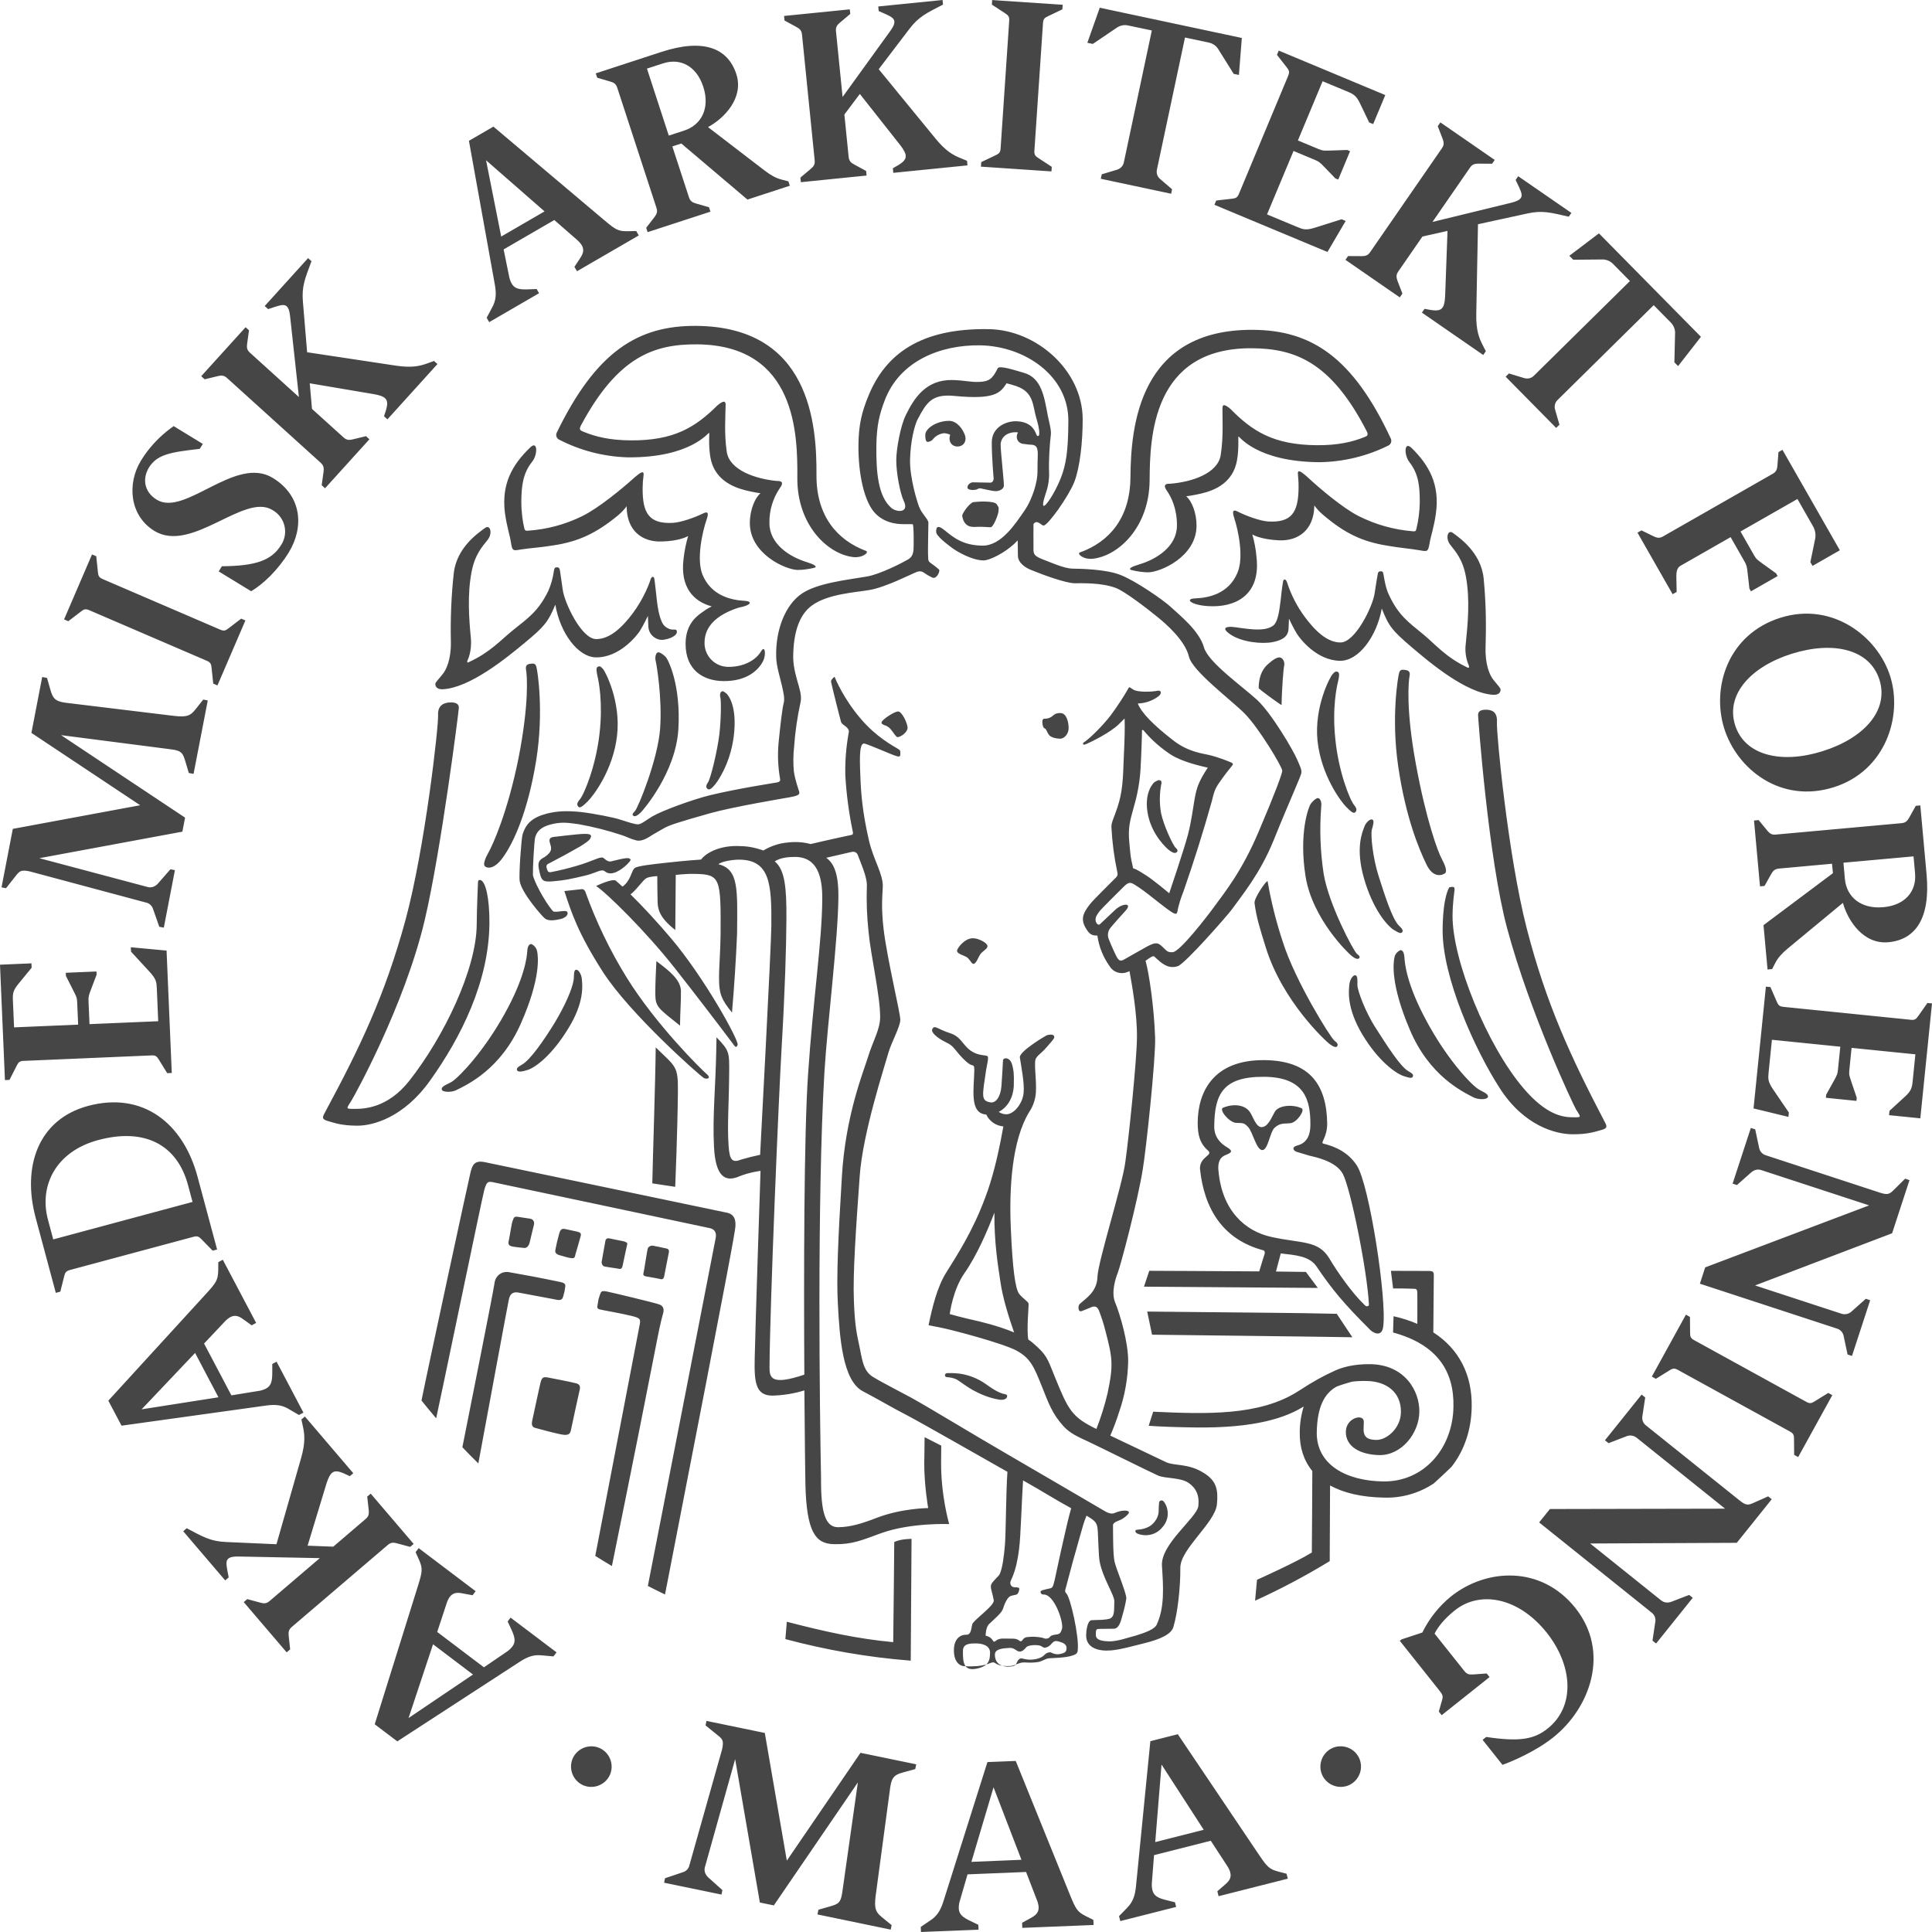 <?xml version="1.0" encoding="UTF-8"?><svg id="Layer_2" xmlns="http://www.w3.org/2000/svg" viewBox="0 0 43 43"><defs><style>.cls-1{fill:#464646;fill-rule:evenodd;}</style></defs><g id="Layer_1-2"><g id="_x31_.-Pages-_x2014_-Front-Page"><g id="arkitektforeningen-frontpage-sponsored-1400"><g id="Group-17"><g id="Hero"><g id="Group-4"><g id="Group-8"><path id="Fill-3" class="cls-1" d="M29.647,38.909c.226-.105.495-.008.602.217.105.226.008.495-.217.602-.226.105-.495.008-.602-.217-.105-.226-.008-.495.217-.602ZM31.155,36.519l.043-.033.458-.151c.153-.311.371-.586.64-.805.783-.624,2.006-.696,2.768.26.778.979.33,2.224-.497,2.881-.387.309-.931.542-1.127.608l-.442-.556.08-.064c.735.11,1.063.056,1.366-.186.632-.503.552-1.417-.018-2.134-.634-.796-1.491-.94-2.043-.5-.253.2-.39.392-.454.52l.664.834c.06.076.117.078.19.075l.306-.022.064.08-1.066.848-.064-.08.076-.267c.02-.071.009-.11-.051-.186,0,0-.893-1.122-.893-1.122ZM38.395,33.578l-1.97-1.58c-.067-.052-.157-.063-.234-.028l-.39.15-.08-.064.816-1.017.08.064-.062.413c-.016.08.015.161.08.21l2.08,1.667c.135.108.181.11.284.069l.354-.158.08.064-.778.97-3.263.015,1.58,1.267c.076.06.163.055.233.028l.39-.15.08.064-.816,1.017-.08-.064.062-.413c.016-.08-.015-.161-.08-.21l-2.505-2.008.24-.298s3.899-.008,3.899-.008ZM37.523,29.26l.09.05.003.351c.002.075.002.119.087.165l2.502,1.376c.085.047.122.024.186-.014l.3-.186.09.05-.76,1.378-.089-.05-.003-.352c-.002-.074-.002-.118-.087-.165l-2.502-1.376c-.085-.046-.122-.024-.186.015l-.3.186-.089-.05s.758-1.378.758-1.378ZM41.601,26.828l-2.402-.786c-.092-.03-.172.006-.228.056l-.312.277-.097-.031.406-1.24.097.032.087.409c.014.08.072.145.15.168l2.534.83c.164.053.208.039.29-.036l.276-.273.097.032-.387,1.183-3.05,1.161,1.925.63c.08.025.168.004.228-.055l.312-.278.097.032-.405,1.24-.098-.032-.087-.409c-.014-.08-.072-.145-.15-.168l-3.05-.999.118-.363s3.649-1.38,3.649-1.38ZM42.53,22.698c.096.01.122-.026.166-.087l.202-.288.102.01-.26,2.557-.696-.07.01-.097.346-.317c.131-.122.154-.185.17-.345l.06-.595-1.42-.144-.051.509c-.01.096.008.13.054.27l.112.332-.007.069-.68-.069.007-.07.165-.297c.08-.138.089-.175.097-.26l.052-.51-1.522-.154-.074.729c-.014.14-.015.204.098.372l.353.518-.01.097-.776-.188.275-2.711.101.01.14.323c.032.068.05.108.146.117l2.84.288v.001ZM42.623,19.435l-.034-.375-1.56.141.032.36c.037.408.364.676.857.63.478-.043.742-.348.705-.756ZM39.039,18.262l.102-.01.195.237c.048.056.09.095.186.086l2.8-.254c.096-.009.13-.055.168-.118l.149-.268.101-.009.139,1.53c.089.976-.24,1.46-.852,1.515-.553.05-.898-.475-1.01-.876l-1.227,1.015c-.131.109-.22.209-.275.317l-.073.141-.102.01-.09-.987,1.545-1.157-.02-.21-1.184.108c-.097.009-.13.055-.168.118l-.15.268-.101.009s-.133-1.465-.133-1.465ZM40.561,16.72c.93-.291,1.482-.91,1.27-1.589-.213-.678-1.019-.872-1.95-.581-.915.287-1.476.908-1.264,1.587.212.679,1.029.87,1.944.583ZM39.631,13.748c1.156-.362,2.164.423,2.44,1.308.278.884-.103,2.104-1.26,2.466-1.177.369-2.15-.4-2.436-1.31-.284-.91.078-2.095,1.255-2.464h.001ZM36.445,11.855l.089-.05.275.134c.067.03.121.048.205,0l2.441-1.394c.085-.048.096-.104.104-.177l.024-.306.089-.05,1.277,2.235-.608.348-.048-.084.108-.527c.015-.091-.001-.185-.046-.266l-.35-.612-1.267.723.307.539c.048.084.083.101.201.189l.284.204.035.06-.594.34-.035-.061-.038-.338c-.016-.159-.03-.194-.073-.269l-.307-.538-1.118.639c-.084.048-.09.157-.09.232l.007.349-.09.05s-.782-1.37-.782-1.37ZM33.585,8.312l.334.102c.072.02.152.016.221-.052l2.137-2.107-.375-.38c-.06-.062-.142-.098-.228-.1l-.659.006-.087-.088.659-.499,2.27,2.302-.508.652-.083-.084.016-.66c0-.075-.03-.16-.098-.228l-.378-.384-2.136,2.107c-.06.055-.082.139-.059.217l.097.336-.073.072-1.124-1.14.073-.072h.001ZM32.895,4.992l-.038,1.997c-.007.361.063.534.135.676l.078.152-.058.084-1.365-.943.059-.084c.212.042.336.062.4-.03.032-.037.052-.122.058-.255l.053-1.45-.558.125-.539.78c-.055.08-.04.135-.017.205l.11.285-.058.085-1.21-.836.059-.084.306.002c.073-.002.13-.009.185-.089l1.598-2.313c.055-.08.041-.136.017-.205l-.11-.285.058-.085,1.21.836-.059.084-.306-.002c-.073.002-.13.009-.185.088l-.836,1.21,1.764-.43c.111-.029.171-.059.202-.103.04-.058.011-.13-.035-.234l-.08-.167.057-.084,1.184.817-.059.084c-.412-.095-.587-.144-.919-.072l-1.102.24.001.001ZM28.672,1.682c.038-.09.011-.124-.034-.184l-.217-.277.04-.095,2.371.99-.27.646-.089-.037-.203-.423c-.079-.162-.132-.202-.281-.264l-.552-.23-.55,1.318.473.197c.09.037.127.03.274.027l.35-.012.064.027-.263.632-.065-.027-.236-.245c-.11-.116-.142-.135-.222-.168l-.472-.197-.59,1.412.677.282c.13.054.191.074.385.015l.598-.189.09.038-.405.69-2.516-1.05.04-.095.35-.04c.074-.01.117-.016.154-.105l1.1-2.636h-.001ZM24.522,3.879l.334-.1c.071-.023.136-.07.157-.165l.623-2.936-.522-.11c-.084-.02-.172-.005-.245.04l-.547.37-.121-.026.276-.78,3.162.673-.065.823-.116-.024-.35-.56c-.048-.071-.123-.12-.207-.137l-.527-.112-.624,2.936c-.019.079.008.161.07.213l.266.228-.02.1-1.566-.333.021-.1h.001ZM21.832,3.709l.008-.102.318-.151c.067-.034.106-.052.112-.15l.192-2.848c.006-.097-.03-.12-.092-.163l-.294-.192.006-.102,1.57.105-.007.102-.318.152c-.067.033-.106.052-.113.149l-.192,2.849c-.006.096.03.12.092.162l.295.193-.007.102s-1.57-.106-1.57-.106ZM19.557,1.54l1.266,1.546c.229.28.395.367.542.428l.158.065.01.102-1.651.166-.01-.102c.19-.105.297-.17.285-.283,0-.049-.04-.126-.12-.231l-.9-1.14-.344.458.095.944c.01.096.056.13.12.166l.269.146.01.102-1.463.148-.01-.102.234-.197c.055-.049.094-.09.084-.187l-.282-2.799c-.01-.097-.056-.13-.12-.167l-.269-.146-.01-.102,1.463-.147.01.102-.234.197c-.055.048-.094.09-.084.187l.147,1.464,1.065-1.473c.066-.093.093-.155.087-.209-.007-.07-.076-.106-.178-.155l-.17-.075-.01-.102,1.431-.144.01.102c-.375.194-.541.27-.747.54,0,0-.684.898-.684.898ZM14.757,1.41l-.358.117.486,1.491.343-.112c.39-.127.578-.506.424-.977-.15-.456-.506-.646-.895-.518v-.001ZM14.414,5.167l-.032-.097.187-.242c.043-.06.073-.109.042-.201l-.873-2.674c-.03-.092-.082-.115-.152-.137l-.294-.086-.032-.097,1.46-.477c.932-.304,1.477-.091,1.668.493.172.527-.264.981-.63,1.18l1.264.97c.136.104.253.167.37.197l.155.04.032.098-.943.308-1.472-1.248-.2.065.37,1.132c.03.092.082.115.152.137l.294.085.032.098s-1.398.456-1.398.456ZM11.154,5.265l.966-.56-1.302-1.138.337,1.698h-.001ZM10.957,6.837c.079-.145.096-.286.056-.506l-.576-3.197.545-.316,2.476,2.09c.241.202.302.242.512.238l.19-.004.057.098-1.375.797-.057-.098.106-.16c.07-.104.128-.2.057-.321-.03-.046-.067-.088-.109-.123l-.502-.438-1.128.654.118.58c.01.064.031.125.062.182.067.116.177.134.36.127l.195-.007.054.093-1.11.644-.056-.098s.125-.235.125-.235ZM6.837,7.84l1.974.298c.358.054.538.007.688-.046l.161-.058.076.069-1.113,1.23-.076-.068c.07-.206.106-.326.022-.402-.032-.036-.114-.067-.245-.09l-1.43-.242.05.57.704.636c.072.065.129.058.2.043l.298-.072.076.069-.987,1.09-.075-.068.042-.303c.007-.073.008-.13-.064-.196l-2.085-1.887c-.072-.065-.129-.058-.2-.043l-.298.072-.076-.069.987-1.09.076.068-.042.304c-.008.073-.01.13.063.195l1.09.987-.197-1.806c-.013-.114-.035-.177-.075-.214-.052-.047-.128-.027-.237.005l-.176.058-.076-.069.965-1.066.076.068c-.148.397-.22.564-.191.902l.094,1.125h.001ZM6.427,12.295c-.238.39-.573.71-.837.864l-.722-.441.07-.115c.724-.006,1.1-.117,1.317-.47.167-.252.098-.592-.155-.759-.013-.009-.027-.017-.041-.025-.625-.382-1.795.974-2.622.468-.565-.346-.605-1.065-.302-1.561.25-.41.553-.647.73-.772l.649.396-.068.11c-.644.074-.95.12-1.133.419-.14.23-.118.534.176.713.63.385,1.75-.994,2.582-.485.648.396.702,1.093.356,1.658ZM4.84,15.255l-.094-.04-.037-.35c-.009-.075-.014-.118-.103-.157l-2.622-1.128c-.09-.039-.124-.013-.184.032l-.28.214-.094-.04.622-1.446.094.04.037.351c.009.074.014.117.103.156l2.622,1.128c.09.039.124.013.184-.032l.28-.214.094.04-.622,1.446ZM.878,19.101l2.42.644c.096.019.17-.027.22-.083l.275-.315.1.02-.247,1.28-.101-.02-.138-.394c-.023-.078-.089-.135-.169-.148l-2.582-.692c-.169-.033-.21-.014-.282.071l-.24.305-.1-.02.251-1.301,2.835-.526-2.421-1.61.24-1.244.107.02.075.262c.05.169.087.258.333.29l2.424.294c.305.037.372-.022.472-.145l.174-.219.1.02-.316,1.634-.106-.02-.076-.256c-.054-.176-.075-.24-.316-.27l-2.451-.316,2.76,1.836-.06.312-3.181.59v.001ZM.523,23.611c-.097.005-.117.043-.152.11l-.16.314-.101.004-.11-2.568.7-.03.004.097-.297.363c-.113.14-.127.205-.12.367l.026.598,1.426-.061-.022-.512c-.004-.097-.027-.128-.092-.26l-.158-.312-.003-.07.683-.029.003.07-.12.318c-.06.148-.063.186-.06.272l.022.512,1.529-.065-.031-.733c-.006-.14-.015-.204-.15-.355l-.424-.461-.005-.097.796.074.116,2.724-.102.004-.185-.3c-.04-.062-.064-.1-.16-.095l-2.853.122v-.001ZM1.068,27.148l.117.437,3.1-.834-.1-.374c-.24-.895-.958-1.282-1.999-1.003-.952.256-1.32,1.025-1.118,1.774ZM.794,27.104c-.304-1.129.046-2.187,1.166-2.49,1.217-.326,2.116.38,2.437,1.577l.435,1.619-.099.026-.246-.252c-.053-.052-.084-.083-.177-.058l-2.757.741c-.094.026-.105.067-.125.14l-.086.341-.1.027-.448-1.67v-.001ZM4.862,31.099l-.52-.987-1.19,1.255,1.71-.268ZM6.425,31.359c-.142-.084-.282-.107-.503-.076l-3.217.448-.294-.557,2.186-2.39c.212-.234.254-.293.26-.503l.002-.19.1-.053.742,1.406-.1.053-.157-.113c-.1-.075-.193-.135-.317-.07-.048.028-.091.063-.128.104l-.457.485.608,1.153.584-.095c.064-.007.126-.025.184-.054.12-.063.141-.172.142-.355v-.195l.096-.05.598,1.134-.1.052-.23-.134h.001ZM6.153,34.37l.549-1.92c.1-.348.076-.534.042-.69l-.036-.167.078-.066,1.077,1.262-.078.066c-.195-.095-.31-.146-.395-.073-.04.028-.081.105-.122.231l-.422,1.389.571.022.721-.616c.074-.063.075-.12.069-.193l-.034-.305.078-.066.955,1.118-.077.067-.296-.08c-.071-.018-.128-.026-.202.037l-2.138,1.826c-.074.063-.074.12-.068.193l.033.305-.078.066-.955-1.118.078-.067.295.08c.072.018.128.027.202-.037l1.118-.955-1.816-.036c-.114-.001-.18.013-.221.048-.053.045-.044.122-.026.235l.035.182-.078.067-.934-1.094.078-.067c.374.198.531.29.87.306,0,0,1.127.05,1.127.05ZM10.528,37.27l-.89-.674-.545,1.642,1.435-.969v.001ZM12.053,36.842c-.163-.016-.3.022-.487.145l-2.723,1.77-.503-.38.966-3.092c.093-.302.106-.373.022-.565l-.078-.174.068-.09,1.268.959-.068.09-.19-.035c-.122-.026-.232-.04-.317.07-.032.046-.056.097-.072.15l-.208.632,1.04.787.489-.334c.055-.034.103-.077.143-.127.082-.108.055-.216-.022-.382l-.082-.177.065-.086,1.023.773-.069.09s-.265-.024-.265-.024ZM13.353,38.909c.225.107.323.376.218.602-.107.225-.375.322-.602.218-.225-.107-.323-.376-.218-.602.107-.225.375-.322.601-.218h.001ZM25.711,40.999l1.08-.274-.939-1.452-.14,1.726h-.001ZM25.091,42.456c.115-.118.17-.249.192-.47l.32-3.233.611-.155,1.809,2.687c.177.261.224.316.427.37l.184.048.028.11-1.54.39-.028-.11.146-.126c.096-.08.177-.156.142-.292-.015-.053-.039-.103-.07-.148l-.364-.558-1.263.32-.046.59c-.008.064-.004.128.01.191.033.13.134.178.312.221l.19.047.026.104-1.243.315-.028-.11.185-.19v-.001ZM21.62,41.439l1.114-.046-.621-1.614-.493,1.66ZM20.713,42.738c.137-.092.218-.209.285-.422l.979-3.098.63-.025,1.216,3.003c.12.292.155.355.342.45l.17.085.005.113-1.587.064-.005-.113.169-.093c.11-.058.205-.116.2-.256-.005-.055-.018-.109-.04-.16l-.24-.622-1.303.053-.165.568c-.021.061-.031.125-.03.19.005.135.094.201.26.28l.175.085.005.108-1.281.052-.005-.113.22-.15v.001ZM16.362,39.154l-.676,2.413c-.02.095.025.17.08.221l.312.279-.02.1-1.277-.264.02-.1.396-.133c.078-.022.136-.087.15-.167l.726-2.574c.034-.168.016-.211-.068-.283l-.302-.244.021-.1,1.298.268.49,2.842,1.64-2.4,1.24.256-.022.106-.262.072c-.17.047-.26.084-.294.33l-.325,2.42c-.04.305.017.372.139.474l.216.177-.02.1-1.63-.338.021-.105.257-.073c.176-.052.24-.072.274-.312l.347-2.448-1.87,2.737-.311-.064-.55-3.19h0ZM13.249,34.629c.122.077.245.152.37.226,1.07-5.261,1.005-5.128,1.14-5.626.02-.07.02-.16-.087-.197-.106-.038-1.07-.27-1.178-.29-.107-.018-.117.006-.14.071-.027.083-.036.103-.045.176-.01.086-.04.133.035.153.072.02.463.084.713.146.195.048.21.067.174.228,0,0-.982,5.113-.982,5.113ZM11.57,28.774l.736.138c.11.02.201.058.229-.058.03-.108.03-.106.042-.192.017-.087,0-.11-.15-.138-.367-.077-.735-.147-1.104-.211-.153-.022-.298.072-.319.258-.018.154-.604,3.092-.713,3.64.116.122.234.241.355.36.134-.716.653-3.53.679-3.647.032-.152.113-.18.245-.15ZM16.359,27.367c.036-.212-.018-.336-.164-.373-.105-.025-5.04-1.051-5.413-1.13-.236-.046-.271.087-.308.221-.032.122-.963,4.434-1.093,5.086.107.133.215.265.326.395l.006-.023c.022-.078,1.019-4.89,1.065-5.057.05-.168.068-.202.203-.172.148.032,4.722.998,4.824,1.022.09.023.151.087.123.222-.016.097-1.277,6.552-1.509,7.74.126.065.253.128.382.19,1.594-8.173,1.52-7.903,1.558-8.12v-.001ZM19.88,36.549c-.796-.074-1.503-.23-2.368-.454l-.032.386c.9.241,1.832.405,2.79.48l.018-2.711s-.236-.002-.385.07c0,.086-.014,1.561-.023,2.23v-.001ZM32.755,31.317c.015-.716-.281-1.293-.854-1.663.004-.501.008-1.126.011-1.278,0-.061-.018-.087-.1-.088-.083,0-.552-.004-.855-.003l.049.392c.287-.002.464.008.482.008.035,0,.057.023.057.094,0,.03.003.354,0,.686-.171-.073-.348-.13-.529-.17l-.011.362c.976.266,1.361.854,1.344,1.653-.014.919-.651,1.677-1.568,1.662-.814-.012-1.484-.37-1.474-1.094.01-.558.165-.868.448-1.02.135-.05.262-.085.335-.106.097-.013.206-.018.324-.016.432.006.775.241.766.699-.005.349-.312.616-.547.613-.167-.003-.29-.042-.284-.247,0-.046.004-.067.005-.157.001-.19-.395-.093-.4.22-.005.34.33.513.746.522.494.006.882-.483.89-.96.008-.47-.325-1.052-1.09-1.064-.35-.004-.634.06-.86.178-.172.078-.41.204-.74.42-.866.56-2.07.512-3.234.46l-.1.313c.24.02.662.032.99.037,1.407.024,2.077-.228,2.46-.466-.057.186-.087.379-.088.574-.005.338.089.629.28.862-.003.399-.006,1.544-.011,1.814-.33.208-1.22.607-1.22.607l-.043.465c.573-.26,1.128-.555,1.661-.88.002-.312.007-1.129.008-1.684.304.166.7.261,1.2.27.394.013.782-.098,1.11-.317.132-.12.262-.241.39-.365.284-.357.444-.824.452-1.333ZM21.415,11.472s.014.234.215.253c.053.008.122-.002.215,0,.094.002.143.008.203.01.062,0,.176-.292.176-.364,0-.071.02-.055-.038-.145-.052-.088-.441-.062-.517-.051-.078.01-.23.214-.255.297h.001ZM21.486,9.727c-.002-.019-.007-.037-.015-.054-.044-.123-.171-.304-.345-.306-.27-.002-.531.164-.532.311-.001.146.032.157.057.157.026,0,.09-.02.125-.073.061-.068.145-.111.236-.12.044,0,.093.014.136.035-.01.025-.015.053-.015.08-.001.112.077.18.177.181.098.001.18-.066.18-.179v-.008c0-.005-.004-.015-.004-.024ZM28.721,24.999c.145-.016.333-.295.248-.332-.194-.093-.509-.069-.595.076-.066.111-.15.344-.295.343-.126,0-.19-.235-.259-.334-.113-.168-.374-.193-.599-.097-.098.04.132.323.286.336.152.01.174-.015.276.098.101.11.18.507.312.508.13,0,.168-.405.276-.5.125-.11.204-.083.35-.098ZM27.119,26.053c.076.887.59,1.35,1.18,1.478.675.148,1.041.069,1.287.476.181.307.513.78.79,1.042.03.036.095.031.092-.014-.04-.773-.41-2.583-.578-2.902-.155-.298-.634-.382-.75-.413l-.278-.083c-.077-.024-.123-.107.01-.142.227-.055.292-.25.293-.453.004-.555-.12-1.07-1.032-1.076-.913-.006-1.102.383-1.108,1.106-.001.255.163.391.286.463.157.092.066.127.007.155-.077.034-.225.069-.2.363h.001ZM28.026,28.297c.06-.2.11-.36.118-.381.014-.048.005-.074-.025-.088-.888-.235-1.319-.907-1.412-1.82v-.003c.002-.273.308-.288.177-.4-.179-.156-.229-.349-.227-.623.005-.677.344-1.395,1.479-1.387,1.051.007,1.391.589,1.403,1.41,0,.322-.163.429-.084.449.23.055.54.173.744.486.278.422.674,2.991.586,3.593-.034.245-.242.128-.312.042-.55-.548-.823-.871-1.173-1.39-.16-.232-.472-.25-.794-.288-.027.107-.065.247-.107.403.248.003.475.005.666.009l.266.356c-1.277-.009-3.734-.026-3.87-.028l.118-.353c.078.002,1.352.004,2.447.013ZM14.594,23.311c-.007.755-.067,2.532-.076,3.027l.51.077s.052-1.241.06-2.124c.006-.575-.05-.544-.494-.98ZM15.156,22.056c-.01-.25-.244-.436-.547-.665-.01.195-.026.52-.024.749.005.275.074.305.55.688.003-.33.024-.526.02-.772h.001ZM23.695,34.16c.05-.211.066-.304.146-.592-.335-.18-.653-.385-1.071-.619-.028.397-.052,1.253-.087,1.512-.073.606-.205.699-.197.774.007.073.06.091.093.092.066.002.113.003.107.044-.006.034-.017.092-.052.113-.019.015-.089.02-.135.036-.088.029-.153.213-.176.287-.034.1-.192.224-.313.343-.072.072-.073.255-.073.255.15.03.159.134.188.134.03,0,.064-.07.195-.07l.223.002c.13.002.135.058.175.058.05,0,.037-.081.145-.093.125-.012.154-.009.262.002.152.02.103.041.177.031.08-.009.044-.067.164-.083.112-.017.132-.016.17-.13.045-.142-.172-.775-.407-.767-.051,0-.07-.03-.07-.06.002-.031.04-.038.223-.08.083-.017.065-.113.313-1.189h0ZM23.738,36.676c0-.09-.099-.12-.162-.138-.063-.02-.11-.027-.167.04-.07.087-.154.108-.194.085-.022-.016-.065-.042-.1-.043-.058-.008-.117-.007-.175.002-.038.01-.076.01-.11.053-.066.078-.123.102-.187.069-.06-.039-.1-.071-.18-.066-.107.007-.319.01-.32.146-.002.22.172.28.327.27.155-.01.136-.053.18-.129.05-.074.092-.055.138-.044.128.032.263.02.383-.033.032-.016.061-.038.085-.065.066-.064.136-.045.136-.045,0,0,.09.057.197.036.114-.025.148-.045.149-.138ZM21.723,37.141c.29-.053.31-.193.312-.36,0-.162-.183-.201-.29-.203-.182-.004-.313.009-.313.17-.003.256.019.443.291.393ZM17.985,23.907c.112-1.671.31-2.94.316-3.897.004-.507-.113-.934-.604-.938-.156,0-.333.018-.454.1.226.184.265.584.26,1.289-.005.629-.03,1.554-.106,2.844-.065,1.101-.26,5.693-.27,7.123-.002.242.044.413.775.167-.013-2.214-.01-5.324.083-6.688ZM21.138,29.247s.29.082.523.132c.108.024.547.124.91.277-.107-.306-.25-.746-.304-1.12-.056-.375-.14-.872-.135-1.546-.148.386-.383.942-.668,1.349-.26.371-.326.909-.326.909v-.001ZM25.388,17.061c-.01.178-.031.48-.149.886-.09.327-.135.464-.104.806.035.355.017.264.085.573.081.018.22.115.293.16.158.1.51.395.51.395,0,0,.326-.964.412-1.287.079-.292.118-.61.154-.818.048-.27.108-.408.292-.69-.175-.042-.554-.124-.815-.286-.22-.143-.419-.316-.59-.515-.033-.05-.059-.044-.059-.024,0,.126-.019.636-.03.8h.001ZM22.789,8.298c.393.113.451.527.533.96.02.102.079.31.067.412-.03.252-.05.599-.04.837.007.155-.02.297-.045.383-.037.117-.121.352-.075.368.044.02.249-.287.378-.61.124-.317.167-.61.171-1.276.008-1.002-.962-1.669-1.964-1.686-.887-.013-1.796.35-2.126,1.233-.113.3-.175.54-.183.993-.007.606.04,1.133.33,1.39.115.102.418.126.275-.164-.072-.153-.164-.604-.162-.904.001-.235.094-.76.213-.996.187-.385.452-.786,1.026-.78.275.005.42.052.61.042.212-.009.293-.064.408-.302.033-.078.43.058.584.1ZM24.182,33.734c-.063.159-.072.198-.127.392-.122.422-.238.845-.348,1.27-.007.026.016.061.027.07.09.085.288.968.253,1.26,0,.085-.063.102-.128.124-.142.048-.424.052-.511.058-.089.01-.148.07-.253.085-.176.025-.277,0-.344.01-.07.006-.18.071-.257.076-.313.021-.326-.08-.392-.081-.068.002-.181.113-.635.086-.147-.007-.238-.146-.236-.344-.004-.277.153-.36.277-.356.13.003.105-.21.145-.259.077-.096.288-.264.316-.3.034-.032.16-.144.148-.21-.033-.19-.084-.275-.056-.35.032-.072.164-.183.186-.224.063-.124.099-.409.119-.653.022-.224.023-1.17.056-1.63-.467-.264-1.943-1.107-2.251-1.267-.288-.146-.577-.321-.966-.526-.452-.233-.518-1.201-.557-1.95-.033-.56.005-1.45.09-2.833.079-1.362.489-2.353.581-2.656.107-.354.268-.608.27-.884.003-.473-.21-1.379-.259-1.914-.035-.329-.048-.661-.037-.992.017-.201-.138-.53-.197-.696q-.035-.102-.15-.077l-.557.129c.156.11.275.322.271.867-.006.951-.247,2.828-.312,3.922-.165,2.84-.104,7.548-.074,9.023-.005.75.091,1.094.388,1.087.266-.005.505-.075.86-.212.554-.212,1.136-.214,1.136-.214,0,0-.09-.517-.087-1.006.001-.143.007-.375.008-.572l.37.188-.003.366c-.006.748.18,1.38.18,1.38,0,0-.85-.036-1.511.201-.438.159-.643.256-1.062.246-.404-.01-.6-.275-.627-1.322-.002-.104-.015-.95-.023-2.1-.232.071-.472.11-.714.116-.364-.002-.404-.283-.392-.82.012-.656.13-4.182.13-4.182,0,0-.252.03-.48.125-.313.133-.525-.006-.556-.668-.035-.67.037-1.362.05-2.122,0-.086.005-.216.006-.308.291.3.285.334.282.793-.005.723-.046,1.158-.012,1.63.02.286.07.383.273.3.141-.042.284-.078.428-.108,0,0,.247-4.636.25-5.105.007-.922-.03-1.46-.718-1.464-.134-.001-.39.038-.46.102.458.114.422.563.415,1.55-.025.584-.063,1.168-.113,1.751-.233-.284-.287-.421-.288-.74-.003-.258.031-.63.034-1.001.008-1.248-.003-1.335-.569-1.345-.214-.005-.429.023-.429.023l-.01,1.226c-.342-.267-.388-.45-.393-.615-.005-.195-.008-.389-.008-.584,0,0-.173.006-.243.046-.074.04-.182.212-.324.338-.009.006-.019.011-.03.02.276.27.61.633.895.97.748.878,1.53,2.297,1.49,2.383-.03.072-.054.046-.104-.026-.427-.568-.86-1.131-1.299-1.69-.64-.814-1.524-1.68-1.747-1.821,0,0,.365-.178.442-.117.042.036.09.08.146.13.051-.036.094-.083.126-.137.078-.12.088-.23.146-.276.058-.048.397-.085.71-.119.377-.043.757-.07.766-.07.08-.112.35-.305.803-.302.217.002.355.023.586.1,0,0,.208-.136.474-.17.086-.01.317-.046.577.027.332-.08.889-.2.91-.204.023-.004.04-.018.028-.07-.087-.415-.143-.835-.167-1.258-.007-.319.019-.639.077-.953.026-.108-.145-.163-.169-.225-.02-.063-.18-.695-.224-.894,0-.023-.003-.036.01-.052.012-.02.066-.078.07-.06.018.041.194.48.584.932.343.404.718.6.819.662.058.033.058.042.058.118,0,.077-.044.06-.126.033-.09-.029-.524-.222-.665-.264-.114-.034-.12.249-.1.693.013.413.048.834.19,1.452.097.434.322.758.31,1.044-.008.203-.04.442.02.955.087.696.37,1.845.37,2.002-.002.16-.2.502-.268.744-.084.303-.567,1.775-.635,2.726-.085,1.188-.155,2.181-.13,2.778.021.597.071.768.135,1.078.06.314.095.496.285.62.192.119.634.344.843.458.364.198,1.427.846,2.15,1.264.688.402,1.886,1.098,2.144,1.252.172.107.223.066.289.04.16-.06.343-.047.25.05-.041.044-.089.081-.142.11-.058.033-.194.058-.187.139.002.197-.002.636.035.805.04.17.255.671.262.81-.019.124-.047.246-.083.366-.043.167-.083.308-.194.313-.138.005-.274,0-.354.006-.053.003-.048.067-.048.134,0,.104.112.138.31.142.078,0,.212-.026.287-.047.088-.027.166-.045.302-.085.2-.063.406-.135.456-.242.18-.385.146-.857.116-1.308-.032-.486.777-1.066.81-1.33.028-.242-.055-.405-.219-.517-.184-.123-.516-.092-.678-.162-.107-.045-1.332-.652-1.558-.758-.226-.104-.4-.181-.542-.335-.26-.287-.335-.516-.494-.912-.161-.399-.24-.608-.563-.78-.32-.165-1.41-.453-1.646-.5-.032-.008-.304-.061-.304-.061.08-.39.192-.853.39-1.167.253-.405.602-.944.871-1.675.16-.414.276-.92.345-1.271l.05-.266c.004-.015.007-.03.007-.046-.164-.014-.309-.114-.379-.264-.378-.024-.274-.561-.266-.986.001-.102-.013-.103-.068-.119-.052-.013-.148-.097-.264-.228-.134-.157-.148-.203-.296-.273-.208-.102-.341-.227-.308-.292.051-.11.105-.005.403.089.188.062.246.185.354.3.08.089.185.151.302.176.1.02.142.016.17.034.033.022-.008.177-.03.305-.086.583-.12.687.097.723.113.02.224-.111.244-.364.016-.198.031-.522.034-.566.002-.042.048-.066.11-.04.055.025.09.092.108.188.013.063.032.123.023.41-.014.289-.153.49-.336.584.043.029.093.047.145.052.182.023.393-.236.41-.486.02-.199-.053-.574-.084-.776-.022-.13.54-.464.592-.492.04-.019.147-.033.166.01.021.041.01.057-.153.242-.158.189-.265.202-.266.348-.007.228.03.374.018.66-.009.161-.062.317-.153.45-.375.62-.446,1.667-.406,2.57.04.93.1,1.357.186,1.472.09.112.2.17.209.216.01.042-.047.557-.006.8.037.026.07.047.098.073.31.267.322.329.491.753.304.75.381.899.927,1.165.102-.26.186-.528.25-.8.134-.636.107-.787-.051-1.392-.038-.151-.086-.3-.143-.445-.047-.112-.117-.098-.191-.064-.055.025-.13.052-.188.076-.093.038-.086-.12-.053-.151.132-.128.389-.266.4-.61.011-.341.546-2.012.619-2.546.08-.561.255-2.266.26-2.78.006-.534-.112-1.176-.166-1.477-.016.007-.033.014-.05.02-.144.059-.309.005-.39-.127-.146-.203-.241-.438-.275-.686-.064,0-.143,0-.208-.09-.179-.244-.134-.38.042-.607.079-.101.522-.534.586-.601.014-.017.042-.05.023-.116-.07-.332-.114-.668-.131-1.007,0-.105.057-.195.133-.428.115-.34.126-.634.142-1.095.023-.483.025-.689.02-.855,0-.009,0-.02-.003-.03l-.127.126c-.21.204-.657.412-.699.429-.044.017-.073.038-.093.017-.02-.024.01-.04.05-.067.129-.098.372-.334.555-.568.147-.194.304-.443.363-.545.032-.05.047-.094.06-.088.023.003.025.015.092.054.093.058.403.051.538.022.067-.015.11.052.014.127-.133.098-.294.153-.459.158,0,.002.005.004.005.006.08.204.353.48.79.818.34.262.668.29.792.321.215.052.411.132.5.17.034.017.04.037.018.063-.057.068-.178.22-.3.398-.107.155-.12.26-.156.4-.188.671-.397,1.335-.626,1.993-.08.207-.102.297-.114.344-.053.183.028.283-.42-.068-.09-.07-.356-.285-.469-.356-.152-.097-.189-.14-.303-.04-.034.03-.528.525-.557.562-.077.1-.103.144-.097.217.005.06.06.12.097.083.041-.036.28-.266.348-.327.15-.14.403-.16.204.047-.042.042-.304.34-.327.372-.055.075-.063.175-.022.258.042.11.159.371.187.409.037.047.068.076.156.022.069-.039.471-.268.507-.286.195-.104.242-.082.338.009.103.095.109.125.226.12.157-.003.772-.8.94-1.032.227-.313.601-.769.974-1.65.374-.878.525-1.293.526-1.357.003-.082-.53-.967-.84-1.276-.302-.303-1.157-.939-1.236-1.26-.083-.355-.494-.721-.715-.897-.222-.182-.712-.557-.908-.633-.325-.124-.763-.106-.929-.107-.183-.004-.645-.165-.969-.298-.09-.038-.289-.14-.287-.322l-.004-.333-.078.077c-.216.201-.547.37-.686.368-.256-.004-.586-.194-.706-.285-.12-.09-.345-.263-.345-.349,0-.074.004-.19.197-.03.197.162.406.328.828.335.422.009.74-.49.936-.772.197-.283.297-.677.294-.867,0-.114.002-.257.007-.4-.002-.145-.032-.187-.115-.205-.027-.004-.105-.002-.176-.018-.1,0-.177-.062-.177-.161 0-.034.01-.068.028-.097-.017-.003-.033-.004-.05-.004-.207-.001-.336.121-.337.281,0,.146.079.846.072.916-.007.07-.106.115-.18.114-.078,0-.258-.046-.322-.058-.064-.013-.07.011-.11.023-.051.013-.105.013-.156-.001-.049-.018-.048-.048-.035-.082.011-.035.066-.079.116-.078l.384.007c.045,0,.068-.035.076-.087,0,0-.044-.482-.042-.814.002-.33.314-.467.531-.465.32.002.421.18.459.29.021.054.053.044.064.017.002-.008.002-.019.002-.027.01-.086-.036-.257-.064-.346-.085-.284-.05-.584-.455-.719-.068-.023-.138-.043-.208-.06-.136.209-.253.37-1.161.281-.506-.05-.621.15-.819.522-.073.142-.16.503-.168.896-.008.395.147.904.2,1.047.06.158.209.284.208.354,0,.067-.013.65-.008.702.01.14-.011.149.066.203.068.047.128.094.177.138.036.03-.051.227-.15.18-.07-.033-.138-.073-.201-.118-.033-.022-.09-.03-.156-.001-.088.032-.675.334-1.031.395-.317.056-.932.086-1.289.346-.27.197-.414.573-.417,1.156.003.243.08.474.124.636.047.16.062.272.038.37-.071.325-.119.654-.142.986-.02.181-.022.364-.005.546.033.216.099.379.117.447.023.07-.03.096-.217.129-.113.02-1.228.206-1.757.352-.704.2-.913.264-1.042.34-.085.05-.163.092-.241.139-.1.062-.236.161-.369.127-.141-.037-.215-.082-.307-.112-.318-.106-.643-.189-.973-.248-.275-.04-.403-.05-.621.005-.2.053-.307.14-.348.288-.023.09-.055.714-.05.831.004.103.246.58.443.808.044.052.283-.035.32.018.037.055-.03.133-.144.16-.114.026-.263.055-.35-.01-.067-.052-.518-.566-.563-.832-.022-.134.036-.936.062-1.031.073-.253.223-.39.546-.474.226-.056.442-.066.754-.034.291.033.75.126.87.167.192.062.334.11.408.107.067-.003.184-.1.318-.18.21-.122.872-.368,1.278-.468.6-.146,1.446-.276,1.483-.283q.09-.015.077-.075c-.047-.265-.059-.535-.035-.803.038-.376.08-.765.116-.896.022-.1-.001-.202-.041-.381-.041-.179-.126-.444-.128-.649-.014-.596.203-1.151.571-1.4.347-.235.997-.304,1.445-.38.3-.05.804-.314.886-.362.064-.034.136-.072.154-.22.006-.04.011-.583-.018-.583l-.162-.001c-.076,0-.423.018-.67-.24-.248-.256-.38-.881-.375-1.517.004-.456.074-.74.227-1.11.377-.911,1.145-1.5,2.677-1.473,1.057.017,2.082.916,2.087,2,.001.496-.059,1.074-.187,1.402-.132.33-.584.961-.682.97-.048.002-.147-.148-.226-.034,0,0-.003.56,0,.585.003.109.056.147.266.224.125.048.423.18.597.183.177.003.744.01,1.077.142.333.131.942.55,1.12.715.173.165.63.519.735.898.095.333.86.87,1.181,1.166.321.297.804,1.12.89,1.323.089.203.099.227.097.292,0,.067-.217.518-.62,1.514-.303.749-.723,1.246-.932,1.54-.077.108-1.03,1.201-1.2,1.258-.221.072-.367-.07-.523-.216-.026-.023-.098.027-.194.096.078.27.191,1.043.213,1.71.014.489-.206,2.538-.277,2.944-.118.724-.487,2.114-.555,2.293-.055.137-.147.44-.059.654.111.268.296.899.291,1.32-.008.383-.076.762-.202,1.123-.056.178-.121.353-.196.524.454.213.889.426,1.237.589.19.092.5.02.853.248.277.175.313.372.284.69-.041.418-.818.995-.815,1.416.003.42-.056.996-.157,1.325-.047.145-.264.261-.663.358-.182.043-.516.14-.724.155-.27.023-.554-.05-.552-.336,0-.075.02-.317.115-.336.057-.008.359.003.435-.047.082-.054.071-.169.077-.372.004-.141-.255-.51-.327-.888-.023-.118-.03-.506-.04-.66-.01-.207-.05-.239-.252-.36ZM21.291,30.702c.054.028.196.142.347.229.151.085.375.187.61.222.119.015.168-.038.168-.078s-.026-.04-.095-.056c-.067-.018-.178-.066-.378-.213-.171-.121-.367-.2-.574-.232-.16-.02-.25-.012-.283-.013-.069,0-.075.09-.004.091.053,0,.15.02.209.05ZM25.881,33.979c.136-.156.146-.384.026-.552-.036-.054-.107-.035-.11.02-.007.07-.007.105-.01.21-.007.073-.035.142-.08.2-.059.08-.158.175-.407.191-.045.006-.042.06.02.087.15.063.404.052.561-.156ZM15.659,23.989c.058.038.185.019.074-.08-.115-.098-1.13-1.093-1.79-2.16-.37-.599-.676-1.235-.914-1.898-.008-.023-.032-.063-.078-.062l-.39.043c.166.508.314.95.853,1.793.61.95,2.16,2.311,2.245,2.364ZM12.122,19.075c-.133.066-.152.126-.13.255.054.27.07.308.327.284.257-.022.365-.046.701-.125.26-.061.365-.162.446-.093.149.124.38-.053.483-.15.1-.103.105-.116.054-.14-.049-.03-.332.05-.398.065-.108.022-.156-.091-.209-.087-.113.01-.229.091-.561.187-.189.056-.38.103-.573.14-.048.005-.07,0-.092-.08-.023-.08.01-.098.064-.122.231-.119.459-.244.684-.373.11-.071.195-.123.223-.179.047-.096-.027-.113-.306-.086-.169.017-.338.035-.506.056-.068.008-.122.03-.09.133.03.105.074.184-.117.315ZM14.698,28.469c.044.011.07-.007.082-.05.01-.042.092-.485.105-.536.012-.048,0-.084-.05-.095-.045-.013-.264-.054-.296-.062-.045-.009-.091.01-.117.048-.018.029-.087.526-.102.57-.01.044.017.053.056.064.04.007.275.047.322.06v.001ZM13.783,28.241c.047.01.069-.033.075-.073.006-.038.096-.45.104-.484.004-.033-.063-.052-.096-.06-.036-.004-.286-.058-.286-.058-.054-.014-.093-.003-.105.047-.014.062-.07.404-.082.459-.011.047.017.1.048.112.033.013.294.045.342.057ZM12.738,28.004c.062,0,.06-.048.07-.09.017-.051.093-.318.114-.395.019-.073-.002-.086-.076-.107-.09-.021-.18-.04-.27-.058-.088-.018-.11.028-.134.117-.032.115-.06.232-.082.35-.019.089.069.11.138.128.067.02.179.054.24.055ZM11.411,27.744c.106.02.183.021.242.03.06.011.115-.03.136-.123.02-.093.083-.336.097-.401.01-.062-.02-.117-.093-.127l-.256-.039c-.104-.018-.1.024-.125.08-.025.053-.065.345-.085.43-.02.082-.02.133.084.15ZM11.914,31.781c.067.018.551.152.653.155.1.002.124-.033.142-.115.019-.085.158-.746.184-.849.027-.097.027-.156-.066-.183-.09-.027-.63-.13-.63-.13-.11-.021-.13.005-.157.081-.026.076-.17.78-.194.876-.022.102,0,.147.068.165ZM30.099,29.763l-.347-.522c-1.1-.025-1.477-.02-4.219-.05l.108.515s4.406.052,4.458.057ZM21.666,21.453c.056,0,.105-.137.137-.19.05-.095.175-.133.175-.205,0-.073-.196-.173-.318-.176-.194-.005-.36.23-.36.278,0,.08.183.105.241.162.057.056.085.13.125.13v.001ZM23.346,16.356c.04.055.154.083.245.085.094.004.192-.105.193-.229.002-.127-.04-.337-.179-.342-.139-.003-.158.06-.218.093-.063.034-.115.033-.144.033-.028,0-.043.028-.044.059,0,.09.02.146.055.158.035.014.051.088.092.143ZM19.831,16.239c.045.052.109.166.145.167.074,0,.223-.111.224-.206,0-.096-.123-.364-.21-.365-.09-.001-.37.191-.37.243,0,.043.04.048.06.06.06.016.112.051.15.1l.001.001ZM14.241,14.043c.072-.111.179-.335.179-.335,0,0,.006.176.01.237.01.198.19.318.346.293.223-.037.323-.137.28-.21-.03-.045-.108.033-.255-.087-.098-.078-.159-.342-.188-.642-.032-.304-.04-.345-.049-.415-.01-.069-.07-.06-.091.033-.01.038-.14.403-.393.737-.234.312-.51.573-.812.57-.328-.004-.703-.805-.743-1.096-.043-.29-.056-.398-.064-.44-.013-.061-.04-.06-.066-.062-.038,0-.055.009-.068.084-.021.155-.063.306-.127.449-.22.443-.435.589-.784.868-.268.215-.5.489-.984.711-.054.03-.025-.043-.025-.043,0,0,.099-.19.073-.491-.042-.441-.081-.969.015-1.472.076-.4.246-.573.361-.72.112-.145.056-.348-.062-.26-.118.09-.63.415-.695,1.009-.055.506-.076,1.016-.064,1.525.007.39-.103.626-.188.725-.104.13-.158.177-.158.21,0,.083.064.123.162.12.607-.029,1.429-.702,1.842-1.046.42-.349.507-.45.667-.838.103.625.502,1.171.907,1.174.524.004.9-.477.975-.588h-.001ZM28.678,14.005c.005-.062.01-.237.01-.237,0,0,.105.225.177.337.069.112.44.598.964.602.41.002.813-.54.925-1.164.153.393.237.495.654.851.406.347,1.22,1.035,1.827,1.07.098.004.163-.034.163-.116,0-.034-.052-.084-.155-.212-.085-.1-.191-.34-.179-.727.011-.416.018-.904-.042-1.528-.055-.594-.564-.928-.682-1.018-.116-.09-.177.112-.064.259.113.147.283.323.353.726.089.504.04,1.032-.005,1.472-.023.166-0.0.336.066.49,0,0,.028.073-.029.047-.482-.23-.708-.509-.973-.73-.343-.281-.559-.43-.77-.877-.074-.152-.101-.32-.123-.45-.012-.078-.025-.085-.066-.085-.027.002-.054,0-.064.06-.01.04-.026.151-.072.44-.045.29-.43,1.085-.759,1.084-.3,0-.572-.267-.802-.58-.166-.227-.295-.478-.382-.745-.024-.09-.081-.103-.093-.032-.01.069-.022.11-.053.412-.036.301-.072.509-.178.578-.215.147-.639.047-.892.021-.048-.005-.31-.014-.054.164.26.18.716.22.944.174.158-.032.341-.09.354-.286ZM26.886,13.49c.591.039,1.178-.23,1.08-1.088-.014-.172-.046-.342-.094-.507,0,0,.175.112.597.131.438.017.77-.24.783-.757v-.02c.054.075.118.144.19.205.487.417.877.6,1.428.69.298.053.529.068.725.103.169.029.189.044.223-.157.026-.164.095-.337.14-.66.09-.64-.146-1.073-.54-1.459-.174-.167-.168.164-.049.315.207.264.232.547.23.898-.003.198-.028.395-.075.588-.01.037-.016.06-.072.053-.422-.033-.834-.148-1.213-.339-.358-.18-.892-.638-1.108-.84-.199-.181-.256-.2-.243-.085.006.072.015.165.014.29-.004.558-.158.787-.682.755-.18-.013-.49-.126-.666-.217-.13-.07-.123.016-.088.128.094.285.224.888.074,1.235-.194.462-.638.555-.938.566-.249.01-.088.15.284.172ZM15.51,7.664c2.223.016,2.242,2.025,2.236,2.97-.008,1.044.667,1.693,1.237,1.764.219.026.369-.109.291-.137-.641-.24-1.108-.778-1.102-1.688.008-1.136-.145-3.302-2.68-3.32-1.294-.009-2.224.571-3.1,2.375-.028.055-.008.122.045.153.476.247,1.002.383,1.538.398,1.396.01,1.79-.555,1.808-.547.012.007-.02.251.026.535.08.494.482.668.773.743.166.043.344.069.344.069-.12.096-.235.363-.237.656-.005.69.796,1.047,1.065,1.05.12,0,.245-.02.35-.043.128-.026-.008-.087-.144-.13-.387-.117-.838-.406-.835-.874-.005-.277.077-.549.234-.778.074-.098.066-.16-.066-.155-.479-.045-1.058-.242-1.118-.65-.06-.411-.027-.804-.025-1.046,0-.073-.03-.115-.184.015-.489.485-.966.784-1.93.777-.464-.003-.782-.081-1.057-.195-.066-.027-.096-.045-.05-.136.824-1.542,1.64-1.812,2.58-1.806h.001ZM25.35,12.564c-.138.04-.279.1-.149.128.103.024.231.045.35.046.268.001,1.075-.343,1.08-1.032.002-.294-.109-.562-.23-.66,0,0,.176-.023.345-.064.296-.07.697-.24.785-.733.05-.282.02-.527.034-.534.019-.007.403.562,1.8.572.536-.007,1.063-.135,1.542-.374.054-.031.074-.098.047-.154-.848-1.816-1.771-2.409-3.065-2.418-2.536-.018-2.72,2.145-2.729,3.281-.006.91-.476,1.441-1.123,1.673-.078.026.072.164.286.141.571-.064,1.256-.702,1.264-1.747.006-.945.054-2.953,2.276-2.938.945.007,1.754.29,2.553,1.842.048.093.016.11-.05.136-.274.11-.595.183-1.056.18-.966-.007-1.437-.312-1.922-.805-.153-.131-.18-.091-.18-.017-.002.242.025.635-.04,1.046-.067.407-.647.596-1.128.634-.131-.007-.14.055-.07.154.1.143.228.4.225.781-.004.468-.463.75-.846.862h.001ZM28.26,14.748c-.048.044-.242.168-.246.566,0,.023.51.39.51.378.004-.355.044-.834.056-.867.025-.103-.04-.199-.112-.193-.047,0-.13.047-.207.116h-.001ZM28.213,19.616c-.007-.053-.307.37-.291.486.043.323.11.534.253.994.372,1.192,1.323,2.067,1.41,2.135.086.067.158.092.176.055.022-.035.015-.067-.066-.13-.082-.064-.869-1.32-1.144-2.193-.146-.44-.259-.89-.338-1.347ZM31.21,20.744c.029-.041-.018-.089-.078-.147-.146-.147-.313-.674-.444-1.085-.136-.415-.185-.934-.155-1.048.023-.08.06-.195.015-.221-.054-.031-.154.072-.182.158-.047.125-.203.477-.006,1.155.194.677.51,1.044.657,1.138.12.071.163.093.193.05ZM30.17,21.708c-.06-.018-.128.106-.137.2-.013.13-.072.511.288,1.116.362.604.762.88.932.93.13.042.178.05.194.002.018-.049-.04-.08-.11-.12-.178-.108-.474-.575-.707-.939-.24-.365-.42-.855-.419-.974,0-.08.01-.202-.04-.215h-.001ZM33.117,24.412c.015-.074-.138-.118-.224-.178-.187-.128-.706-.692-1.148-1.519-.445-.824-.48-1.286-.487-1.406-.009-.124-.044-.161-.09-.162,0,0-.11.045-.132.16-.024.114-.095.587.342,1.61.433,1.027,1.163,1.374,1.415,1.506.098.051.305.061.324-.01v-.001ZM30.079,21.272c.072.061.136.083.165.06.03-.028.025-.052-.046-.106-.07-.058-.623-1.089-.738-1.78-.075-.493-.093-.993-.054-1.49.016-.101-.024-.199-.077-.193-.035.003-.092.046-.15.119-.055.068-.276.663-.12,1.632.156.944.946,1.7,1.02,1.757v.001ZM29.782,14.959c-.059-.035-.086.008-.126.05-.045.042-.409.71-.333,1.477.082.767.516,1.348.636,1.47.113.114.168.157.203.123.034-.033.046-.076-.022-.159-.101-.12-.35-.754-.42-1.471-.074-.7.035-1.178.06-1.278.025-.102.037-.192.002-.212ZM32.167,19.431c.042-.042.001-.168-.08-.32-.085-.152-.348-.87-.573-2.099-.227-1.227-.165-1.849-.141-1.972.022-.108-.05-.124-.105-.13-.053-.005-.101-.016-.126.058-.026.076-.183.995-.023,2.085.168,1.154.471,1.861.63,2.189.158.328.374.23.418.189ZM34.992,25.245c.35.003.503-.056.653-.096.155-.041.114-.097.055-.21-.733-1.405-1.285-2.586-1.722-4.284-.414-1.616-.676-4.338-.661-4.575.015-.239-.113-.283-.246-.284-.147-.001-.173.06-.174.12,0,.058.228,3.19.646,4.742.509,1.894,1.478,3.941,1.532,4.029.113.185.136.182-.07.18-.228,0-.592-.056-1.09-.638-.82-.954-1.593-2.866-1.586-3.85.003-.336.044-.53.045-.58,0-.05-.014-.06-.049-.06-.034,0-.067.01-.067.01,0,0-.144.182-.15.948-.007,1.059.72,2.668,1.27,3.52.546.853,1.262,1.026,1.614,1.028ZM11.622,23.693c-.073.042-.13.073-.117.122.017.05.106.042.238-.001.17-.055.533-.316.9-.915.374-.6.318-.982.307-1.11-.008-.095-.073-.22-.134-.204-.052.013-.037.135-.047.215-.03.218-.202.595-.426.968-.238.387-.542.823-.722.925h.001ZM11.827,21.011c-.044,0-.084.036-.092.16-.008.12-.05.58-.507,1.4s-.983,1.377-1.167,1.502c-.092.059-.244.1-.229.175.014.069.227.065.323.015.256-.128.989-.465,1.438-1.483.45-1.02.384-1.493.362-1.607-.022-.116-.128-.162-.128-.162ZM26.009,18.913c.062.048.116.082.16.066.045-.017.058-.057-.002-.11-.064-.058-.272-.508-.326-.774-.037-.211-.035-.427.004-.637.016-.045.008-.099-.063-.095,0,0-.056.024-.088.046-.029.022-.248.248-.14.743.1.454.418.731.455.761ZM15.757,17.413c-.056.077-.042.132.002.152.042.02.094-.029.152-.1.036-.04.336-.436.418-1.063.09-.685-.125-.93-.152-.958-.03-.029-.085-.06-.085-.06-.064,0-.075.074-.06.135.018.059.021.453-.021.822-.044.369-.195.991-.254,1.073v-.001ZM14.1,18.158c.03.025.093-.008.16-.074.068-.067.778-.894.838-1.85.06-.98-.223-1.552-.283-1.615-.064-.062-.127-.101-.162-.101-.05,0-.085.099-.058.2.023.1.143.817.098,1.486-.048.7-.496,1.783-.56,1.846-.064.063-.064.087-.033.108ZM12.9,17.798c-.07.083-.059.126-.025.159.033.034.09-.008.205-.12.122-.12.565-.696.653-1.46.092-.767-.267-1.44-.308-1.483-.041-.042-.065-.085-.124-.052-.039.02-.025.11-.002.212.024.1.125.58.044,1.28-.082.716-.34,1.346-.442,1.464h-.001ZM11.936,14.835c-.023-.076-.067-.067-.122-.063-.056.007-.126.02-.107.13.024.123.074.745-.166,1.97-.247,1.225-.578,1.937-.662,2.088-.085.152-.132.278-.086.32.04.043.198.084.396-.19.238-.324.56-1.021.746-2.173.173-1.084.028-2.006.001-2.082ZM7.244,24.737c-.062.115-.101.169.048.212.15.042.3.103.655.105.351.003,1.04-.18,1.626-1.005.682-.955,1.31-2.197,1.32-3.501.003-.555-.084-.94-.204-.962-.034-.003-.051.01-.051.059,0,.051-.025.5-.028.933-.007.989-.724,2.492-1.503,3.48-.477.6-.993.624-1.22.622-.203-.001-.18.002-.066-.183.055-.084,1.18-2.107,1.631-4.015.367-1.56.76-4.668.76-4.727,0-.06-.026-.12-.17-.122-.134,0-.302.041-.292.28.014.238-.29,2.957-.726,4.566-.46,1.691-1.03,2.865-1.78,4.258ZM16.984,14.713c-.097.192-.35.45-.88.446-.453-.004-.849-.246-.845-.837.003-.46.279-.632.403-.718.056-.043.12-.078.178-.108-.405-.109-.706-.426-.626-1.06.019-.171.053-.341.102-.506,0,0-.175.113-.596.122-.437.013-.766-.249-.772-.764l.002-.023c-.056.075-.121.143-.193.204-.493.406-.89.586-1.437.669-.302.05-.531.06-.728.092-.17.028-.191.042-.221-.162-.023-.159-.09-.336-.134-.66-.077-.642.165-1.066.565-1.45.17-.166.165.166.045.315-.21.26-.241.542-.244.894-.001.208.03.445.066.589.008.035.015.06.072.056.423-.027.836-.137,1.216-.324.362-.176.902-.624,1.12-.821.2-.179.26-.2.246-.083-.013.094-.02.19-.02.285-.004.56.149.795.672.768.18-.009.493-.12.671-.208.129-.067.122.018.082.13-.096.283-.232.885-.092,1.233.192.463.632.564.93.58.212.012.13.108-.12.15-.493.158-.762.418-.765.773-.01.292.219.537.511.547.008 0.0.017 0.0.025 0.0.312.002.6-.133.725-.351.085-.14.114.075.042.222Z"/></g></g></g></g></g></g></g></svg>